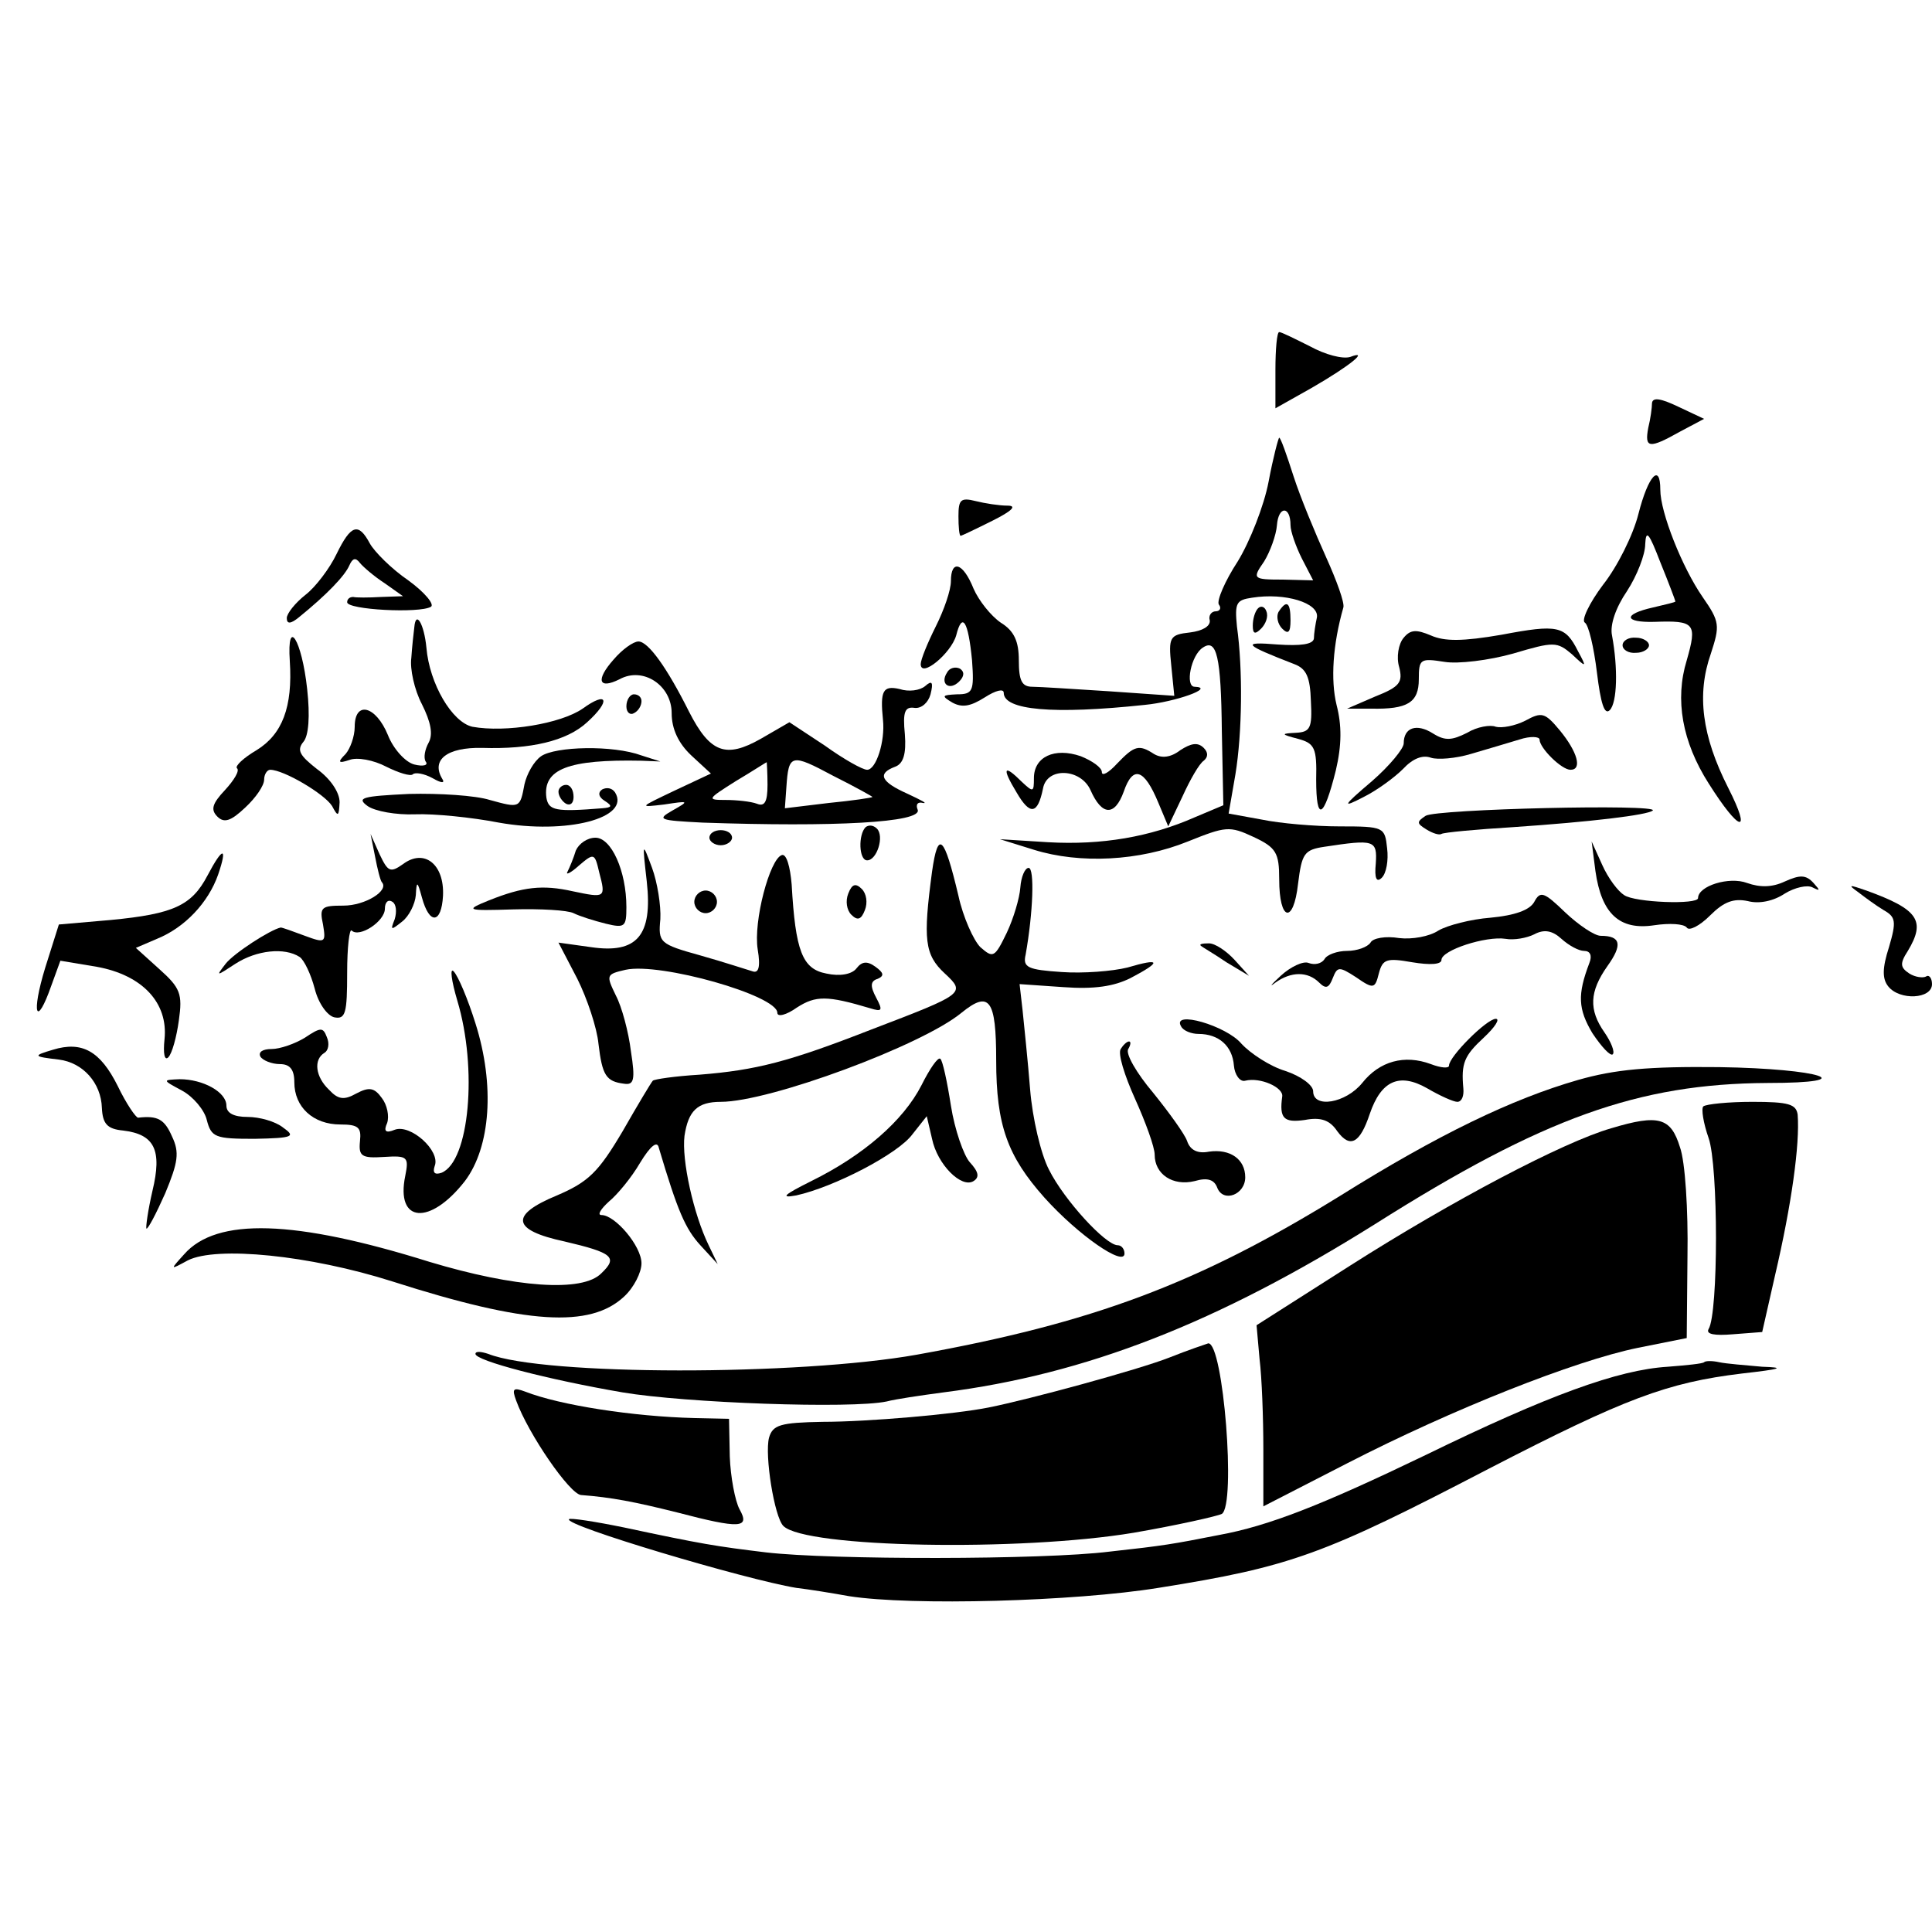<?xml version="1.0" standalone="no"?>
<!DOCTYPE svg PUBLIC "-//W3C//DTD SVG 20010904//EN"
 "http://www.w3.org/TR/2001/REC-SVG-20010904/DTD/svg10.dtd">
<svg version="1.0" xmlns="http://www.w3.org/2000/svg"
 width="256pt" height="256pt" viewBox="0 0 256 256"
 preserveAspectRatio="xMidYMid meet">
<g transform="translate(0,256) scale(0.1,-0.1)"
fill="#000000" stroke="none">
<path d="M1690 2070 l0 -51 48 27 c52 30 77 51 51 41 -10 -3 -33 3 -53 14 -20
10 -38 19 -41 19 -3 0 -5 -23 -5 -50z"/>
<path d="M2189 2026 c0 -6 -2 -21 -5 -33 -5 -27 1 -28 42 -5 l32 17 -34 16
c-23 11 -34 13 -35 5z"/>
<path d="M1681 1922 c-6 -32 -25 -80 -41 -106 -17 -26 -28 -52 -25 -57 4 -5 1
-9 -4 -9 -6 0 -10 -6 -8 -12 1 -8 -10 -14 -26 -16 -27 -3 -29 -6 -25 -44 l4
-40 -86 6 c-47 3 -93 6 -102 6 -14 0 -18 8 -18 35 0 25 -6 39 -24 50 -13 9
-29 29 -36 45 -14 35 -30 39 -30 10 0 -12 -9 -38 -20 -60 -11 -22 -20 -44 -20
-50 0 -19 40 14 47 38 8 32 16 19 21 -33 3 -41 1 -45 -20 -45 -20 -1 -21 -2
-6 -11 13 -7 24 -5 43 7 14 9 25 12 25 6 0 -23 65 -29 187 -16 41 4 94 23 66
24 -13 0 -5 42 11 52 18 12 24 -11 25 -111 l2 -98 -38 -16 c-59 -26 -123 -37
-194 -33 l-64 4 45 -14 c61 -19 140 -15 204 11 50 20 55 21 87 6 30 -14 34
-21 34 -56 0 -56 19 -60 25 -6 5 40 8 45 35 49 66 10 70 9 68 -22 -2 -20 1
-26 8 -19 6 6 9 23 7 39 -3 28 -4 29 -63 29 -33 0 -79 4 -103 9 l-44 8 9 52
c9 55 10 139 2 196 -3 31 -1 35 20 38 44 7 89 -7 86 -26 -2 -9 -4 -22 -4 -28
-1 -8 -18 -10 -48 -8 -49 4 -45 0 22 -26 16 -6 21 -17 22 -49 2 -36 -1 -41
-20 -42 -20 -1 -20 -2 3 -8 22 -6 25 -12 24 -54 0 -57 10 -52 26 12 8 34 8 60
1 87 -8 33 -5 80 9 129 2 6 -9 36 -23 67 -14 31 -34 79 -43 107 -9 28 -17 51
-19 51 -1 0 -8 -26 -14 -58z m29 -58 c0 -8 7 -28 15 -44 l15 -29 -40 1 c-40 0
-41 1 -25 24 8 13 16 35 17 48 2 26 18 26 18 0z"/>
<path d="M2171 1879 c-7 -28 -28 -70 -47 -94 -18 -24 -29 -47 -24 -50 5 -3 12
-33 16 -66 5 -41 10 -57 17 -50 10 10 11 56 3 99 -3 14 5 37 20 59 13 20 24
48 24 62 1 20 5 15 20 -24 11 -27 20 -51 20 -52 0 -1 -13 -4 -30 -8 -40 -9
-38 -20 2 -19 54 2 57 -2 43 -51 -16 -52 -6 -108 29 -163 41 -65 58 -69 26 -6
-35 69 -42 124 -23 178 12 37 12 42 -11 75 -27 39 -56 112 -56 142 0 36 -16
19 -29 -32z"/>
<path d="M1270 1876 c0 -14 1 -26 3 -26 1 0 20 9 42 20 26 13 33 20 20 20 -11
0 -30 3 -42 6 -20 5 -23 2 -23 -20z"/>
<path d="M446 1826 c-9 -19 -28 -44 -41 -54 -14 -11 -25 -25 -25 -31 0 -8 5
-8 16 1 37 30 61 55 67 69 4 9 8 11 14 3 4 -5 19 -18 33 -27 l24 -17 -29 -1
c-17 -1 -33 -1 -37 0 -5 0 -8 -3 -8 -7 0 -10 96 -15 111 -6 5 3 -8 19 -30 35
-22 15 -45 38 -51 49 -15 28 -25 25 -44 -14z"/>
<path d="M1667 1754 c-4 -4 -7 -14 -7 -23 0 -11 3 -12 11 -4 6 6 10 16 7 23
-2 6 -7 8 -11 4z"/>
<path d="M1694 1749 c-3 -6 -1 -16 5 -22 8 -8 11 -5 11 11 0 24 -5 28 -16 11z"/>
<path d="M549 1729 c-1 -8 -3 -26 -4 -41 -2 -14 4 -42 14 -61 12 -24 15 -40 9
-51 -5 -9 -7 -20 -4 -25 4 -5 -3 -7 -15 -4 -12 3 -28 21 -35 39 -16 39 -44 46
-44 11 0 -13 -6 -29 -12 -36 -11 -11 -10 -13 5 -8 10 4 32 0 49 -9 16 -8 32
-13 35 -10 3 3 15 1 26 -5 12 -7 17 -7 13 -1 -15 25 6 42 53 41 64 -2 112 9
139 34 32 29 27 42 -6 18 -29 -20 -102 -32 -146 -24 -27 6 -57 57 -61 105 -3
31 -14 50 -16 27z"/>
<path d="M1860 1715 c-7 -8 -10 -26 -6 -39 5 -20 1 -26 -32 -39 l-37 -16 32 0
c48 -1 63 8 63 39 0 27 2 28 34 23 18 -3 59 2 91 11 54 16 58 16 78 -1 19 -18
20 -18 8 4 -17 34 -27 36 -101 22 -52 -9 -76 -9 -94 -1 -19 8 -27 8 -36 -3z"/>
<path d="M384 1684 c4 -61 -10 -97 -44 -118 -17 -10 -29 -21 -26 -24 4 -3 -4
-16 -16 -29 -17 -18 -19 -26 -10 -35 9 -9 18 -6 37 12 14 13 25 29 25 37 0 7
4 13 8 13 18 0 72 -32 82 -48 8 -15 9 -14 10 5 0 13 -12 31 -30 44 -23 18 -27
25 -18 36 7 8 9 34 5 70 -7 65 -27 97 -23 37z"/>
<path d="M2150 1705 c0 -6 8 -11 18 -10 9 0 17 5 17 10 0 5 -8 10 -17 10 -10
1 -18 -4 -18 -10z"/>
<path d="M813 1686 c-24 -27 -20 -40 8 -26 31 17 69 -8 69 -45 0 -21 9 -40 26
-56 l26 -24 -49 -23 c-46 -22 -47 -22 -13 -18 33 5 34 5 11 -8 -21 -12 -18
-13 40 -16 174 -6 291 0 285 17 -3 7 0 11 7 9 7 -1 -3 4 -20 12 -36 16 -41 27
-17 36 11 4 15 17 13 43 -3 30 0 37 13 35 9 -1 18 7 21 18 4 16 2 19 -7 11 -7
-6 -22 -8 -34 -4 -22 5 -26 -2 -22 -41 3 -28 -9 -66 -21 -66 -6 0 -31 14 -56
32 l-47 31 -38 -22 c-46 -26 -67 -19 -95 36 -29 58 -54 93 -67 93 -7 0 -22
-11 -33 -24z m343 -182 c0 -1 -27 -5 -58 -8 l-58 -7 2 28 c3 44 6 45 62 15 30
-15 53 -28 52 -28z m-139 16 c0 -23 -4 -29 -14 -25 -8 3 -27 5 -41 5 -26 0
-25 1 13 25 22 13 40 25 41 25 0 0 1 -14 1 -30z"/>
<path d="M1255 1669 c-10 -15 3 -25 16 -12 7 7 7 13 1 17 -6 3 -14 1 -17 -5z"/>
<path d="M830 1624 c0 -8 5 -12 10 -9 6 3 10 10 10 16 0 5 -4 9 -10 9 -5 0
-10 -7 -10 -16z"/>
<path d="M2021 1605 c-14 -7 -31 -10 -39 -8 -7 3 -25 0 -38 -8 -20 -10 -29
-11 -45 -1 -22 14 -39 8 -39 -13 0 -7 -19 -30 -42 -50 -40 -34 -40 -36 -11
-21 18 9 41 26 52 37 13 14 26 19 37 15 9 -3 33 -1 53 5 20 6 48 14 64 19 15
5 27 4 27 0 0 -11 29 -40 41 -40 16 0 9 24 -14 52 -20 24 -24 25 -46 13z"/>
<path d="M1564 1566 c-13 -10 -25 -11 -35 -5 -20 13 -26 11 -49 -13 -11 -12
-20 -17 -20 -11 0 6 -13 15 -28 21 -35 12 -62 -1 -62 -29 0 -19 -1 -19 -16 -5
-24 24 -27 19 -7 -14 18 -31 28 -29 35 5 5 29 50 27 63 -2 15 -34 32 -35 44
-2 12 35 27 31 46 -15 l13 -31 19 40 c10 22 22 43 28 47 6 5 6 11 0 17 -8 8
-17 6 -31 -3z"/>
<path d="M717 1558 c-10 -7 -19 -24 -22 -37 -6 -32 -6 -32 -46 -21 -19 6 -67
9 -107 8 -62 -3 -70 -5 -55 -16 10 -7 38 -12 63 -11 25 1 75 -4 111 -11 90
-16 175 6 154 40 -4 6 -11 7 -17 4 -6 -4 -5 -10 3 -15 11 -7 10 -9 -3 -10 -62
-5 -71 -3 -74 14 -5 38 29 51 126 49 l25 -1 -25 8 c-38 14 -114 12 -133 -1z"/>
<path d="M740 1511 c0 -6 5 -13 10 -16 6 -3 10 1 10 9 0 9 -4 16 -10 16 -5 0
-10 -4 -10 -9z"/>
<path d="M1889 1479 c-12 -8 -12 -10 1 -18 8 -5 17 -8 20 -6 3 2 46 6 95 9
103 7 178 16 185 22 9 9 -287 2 -301 -7z"/>
<path d="M1147 1464 c-10 -10 -9 -44 2 -44 13 0 23 32 13 42 -5 5 -11 5 -15 2z"/>
<path d="M940 1450 c0 -5 7 -10 15 -10 8 0 15 5 15 10 0 6 -7 10 -15 10 -8 0
-15 -4 -15 -10z"/>
<path d="M497 1425 c3 -16 7 -32 9 -34 10 -11 -22 -31 -51 -31 -29 0 -32 -2
-27 -25 4 -24 3 -25 -24 -15 -16 6 -30 11 -32 11 -14 -3 -62 -34 -73 -48 -13
-17 -13 -17 13 0 28 18 65 22 85 9 6 -4 15 -23 20 -42 5 -20 17 -36 26 -38 15
-3 17 6 17 59 0 34 3 59 6 56 10 -10 44 12 44 29 0 8 4 13 10 9 5 -3 6 -13 3
-23 -6 -15 -5 -15 10 -3 9 7 17 23 18 35 1 19 2 19 8 -3 10 -37 26 -35 28 2 2
42 -25 63 -53 42 -17 -12 -20 -10 -31 13 l-12 27 6 -30z"/>
<path d="M763 1433 c-3 -10 -8 -22 -11 -28 -3 -5 4 -2 15 8 20 17 21 17 27 -9
9 -34 8 -34 -35 -25 -40 9 -66 6 -111 -12 -32 -13 -31 -14 32 -12 36 1 72 -1
80 -5 8 -4 27 -10 43 -14 25 -6 27 -4 27 22 0 48 -20 92 -41 92 -11 0 -22 -8
-26 -17z"/>
<path d="M1235 1405 c-12 -90 -10 -110 17 -135 28 -26 26 -27 -97 -74 -110
-43 -153 -54 -228 -60 -33 -2 -60 -6 -62 -8 -2 -2 -20 -32 -40 -67 -32 -54
-45 -67 -87 -85 -63 -26 -60 -46 10 -61 64 -15 71 -21 49 -42 -25 -26 -115
-19 -228 15 -179 56 -282 59 -325 10 -19 -21 -19 -21 5 -8 38 19 161 7 271
-28 178 -57 262 -62 307 -20 13 12 23 32 23 44 0 23 -35 64 -53 64 -6 0 -1 8
10 18 11 9 30 32 41 51 14 23 23 30 25 20 25 -84 35 -107 55 -129 l23 -25 -12
25 c-20 41 -36 113 -32 145 5 33 17 45 48 45 65 0 267 75 319 118 37 30 46 18
46 -63 0 -86 15 -127 64 -182 45 -50 106 -92 106 -74 0 6 -4 11 -9 11 -16 0
-71 60 -91 100 -11 21 -22 69 -25 106 -3 38 -8 85 -10 105 l-4 35 58 -4 c41
-3 67 1 89 12 42 22 40 27 -4 14 -20 -5 -59 -8 -87 -6 -45 3 -52 6 -48 23 10
56 12 115 4 115 -5 0 -10 -12 -11 -26 -1 -14 -9 -41 -18 -60 -16 -33 -18 -34
-35 -19 -9 9 -23 40 -29 68 -19 80 -27 88 -35 32z"/>
<path d="M857 1392 c8 -72 -13 -96 -74 -87 l-43 6 25 -48 c13 -26 26 -65 28
-86 5 -42 10 -50 34 -53 13 -2 15 5 9 43 -3 25 -12 59 -20 74 -13 27 -13 28
13 34 46 10 201 -34 201 -57 0 -6 12 -3 26 7 25 16 40 16 97 -1 16 -5 17 -3 8
14 -8 15 -8 22 2 25 9 4 8 8 -3 16 -11 8 -18 7 -25 -2 -6 -8 -22 -11 -40 -7
-32 6 -41 30 -46 118 -2 24 -7 41 -13 39 -16 -5 -38 -88 -32 -125 4 -24 1 -32
-7 -29 -7 2 -37 12 -69 21 -54 15 -56 17 -53 48 1 18 -4 49 -11 68 -13 35 -13
35 -7 -18z"/>
<path d="M2114 1406 c8 -57 32 -79 78 -72 20 3 39 2 43 -3 3 -5 17 2 31 16 18
18 31 23 50 19 15 -4 34 0 49 10 13 8 30 12 37 8 10 -5 10 -4 1 6 -10 11 -18
11 -38 2 -17 -8 -33 -8 -50 -2 -24 9 -65 -4 -65 -20 0 -9 -84 -6 -98 4 -8 5
-21 22 -29 40 l-14 31 5 -39z"/>
<path d="M275 1400 c-21 -40 -45 -51 -128 -59 l-69 -6 -18 -57 c-19 -62 -12
-81 8 -24 l12 33 48 -8 c61 -11 95 -48 90 -96 -2 -19 0 -29 5 -24 5 5 11 27
14 49 5 35 2 43 -26 68 l-31 28 28 12 c37 15 68 48 81 85 13 38 6 37 -14 -1z"/>
<path d="M1124 1376 c-4 -10 -2 -22 4 -28 8 -8 13 -7 18 6 4 10 2 22 -4 28 -8
8 -13 7 -18 -6z"/>
<path d="M2462 1378 c9 -7 24 -18 34 -24 16 -9 17 -15 7 -49 -9 -28 -9 -42 -1
-52 15 -19 58 -17 58 3 0 8 -4 13 -8 10 -4 -2 -14 -1 -22 4 -12 8 -13 13 -2
30 24 40 14 55 -55 80 -23 8 -25 8 -11 -2z"/>
<path d="M920 1365 c0 -8 7 -15 15 -15 8 0 15 7 15 15 0 8 -7 15 -15 15 -8 0
-15 -7 -15 -15z"/>
<path d="M2033 1365 c-6 -11 -26 -18 -58 -21 -26 -2 -57 -10 -69 -17 -12 -8
-35 -12 -52 -10 -18 3 -35 0 -38 -6 -4 -6 -18 -11 -31 -11 -13 0 -27 -5 -30
-11 -4 -6 -13 -8 -21 -5 -7 3 -24 -5 -37 -17 -13 -12 -16 -16 -7 -9 21 15 43
15 58 0 9 -9 13 -7 18 6 6 15 8 16 31 1 23 -16 25 -15 30 5 5 19 10 21 44 15
24 -4 39 -3 39 3 0 13 59 32 85 28 11 -2 28 1 38 6 13 7 24 5 36 -6 10 -9 23
-16 30 -16 8 0 11 -6 7 -16 -16 -42 -15 -61 4 -93 12 -18 24 -31 27 -28 3 3
-2 16 -11 29 -21 30 -20 54 4 88 20 28 18 40 -9 40 -8 0 -29 14 -47 31 -28 27
-33 29 -41 14z"/>
<path d="M1591 1307 c2 -2 18 -11 34 -22 l30 -18 -19 21 c-11 12 -26 22 -34
22 -9 0 -13 -1 -11 -3z"/>
<path d="M606 1234 c27 -90 16 -213 -21 -228 -9 -3 -12 0 -9 9 8 20 -32 56
-53 48 -12 -5 -15 -2 -10 9 3 9 0 24 -7 33 -10 14 -17 15 -34 6 -16 -9 -24 -8
-36 5 -18 17 -21 40 -6 49 5 3 7 12 3 21 -5 13 -8 13 -29 -1 -13 -8 -33 -15
-44 -15 -12 0 -18 -4 -15 -10 3 -5 15 -10 26 -10 13 0 19 -7 19 -24 0 -33 25
-56 61 -56 24 0 28 -4 26 -22 -2 -20 2 -23 32 -21 31 2 33 0 28 -25 -13 -63
33 -66 79 -7 34 45 40 127 14 209 -10 32 -23 63 -29 69 -5 5 -3 -12 5 -39z"/>
<path d="M1565 1200 c3 -6 14 -10 23 -10 27 0 45 -16 47 -42 1 -12 8 -22 15
-20 20 5 51 -9 49 -21 -4 -29 2 -35 30 -31 21 4 33 0 43 -15 17 -23 30 -16 43
23 15 44 39 55 76 34 17 -10 35 -18 40 -18 6 0 9 8 8 18 -3 33 1 43 27 67 15
14 22 25 16 25 -12 0 -62 -50 -62 -62 0 -4 -11 -3 -24 2 -35 13 -68 4 -91 -25
-22 -27 -65 -34 -65 -11 0 8 -16 20 -37 27 -20 6 -46 23 -58 36 -20 24 -93 45
-80 23z"/>
<path d="M70 1169 c-27 -8 -26 -9 8 -13 32 -4 56 -31 57 -64 1 -21 7 -28 28
-30 42 -5 52 -26 39 -80 -6 -26 -9 -48 -8 -50 2 -1 13 20 25 47 17 41 19 54 9
75 -10 23 -19 28 -45 25 -3 0 -16 19 -27 42 -23 46 -47 60 -86 48z"/>
<path d="M1485 1170 c-4 -6 5 -35 19 -66 14 -31 26 -64 26 -74 0 -26 24 -42
53 -35 17 5 26 2 30 -9 8 -20 37 -9 37 14 0 24 -20 38 -48 34 -15 -3 -25 2
-29 14 -3 9 -24 38 -45 64 -22 26 -37 52 -33 58 3 5 4 10 1 10 -3 0 -8 -5 -11
-10z"/>
<path d="M1221 1122 c-24 -47 -77 -93 -146 -127 -36 -18 -42 -23 -20 -19 50
11 135 55 154 81 l19 24 7 -30 c7 -34 39 -66 55 -56 8 5 7 12 -5 25 -8 9 -20
43 -25 75 -5 32 -11 60 -14 62 -3 3 -14 -13 -25 -35z"/>
<path d="M2091 1129 c-87 -25 -185 -72 -316 -154 -188 -116 -327 -168 -560
-210 -157 -28 -495 -28 -568 1 -9 3 -17 4 -17 0 0 -9 96 -34 195 -51 83 -14
303 -22 350 -12 11 3 45 8 75 12 189 24 363 92 572 223 223 141 349 186 520
187 128 0 71 19 -64 21 -94 1 -138 -3 -187 -17z"/>
<path d="M241 1115 c15 -8 30 -26 33 -39 6 -23 11 -25 63 -25 52 1 55 3 38 15
-10 8 -31 14 -47 14 -18 0 -28 5 -28 15 0 18 -31 35 -62 35 -23 -1 -23 -1 3
-15z"/>
<path d="M2257 1094 c-3 -3 0 -22 7 -42 13 -37 13 -232 0 -253 -4 -7 8 -9 32
-7 l39 3 17 75 c22 94 33 174 30 213 -2 14 -12 17 -60 17 -32 0 -61 -3 -65 -6z"/>
<path d="M2135 1065 c-63 -18 -211 -96 -346 -182 l-124 -79 4 -45 c3 -24 5
-78 5 -119 l0 -76 111 57 c140 72 302 136 385 153 l65 13 1 109 c1 60 -3 125
-10 144 -12 39 -28 44 -91 25z"/>
<path d="M1549 761 c-41 -16 -184 -55 -239 -66 -45 -9 -160 -19 -220 -19 -56
-1 -66 -4 -71 -21 -6 -23 7 -105 19 -117 29 -29 314 -34 464 -9 58 10 111 22
117 25 19 12 2 227 -18 226 -3 -1 -27 -9 -52 -19z"/>
<path d="M2258 755 c-2 -2 -23 -4 -48 -6 -66 -4 -159 -38 -321 -117 -137 -66
-208 -94 -274 -106 -61 -12 -72 -14 -145 -22 -88 -11 -369 -11 -455 -1 -66 8
-85 11 -188 33 -39 8 -72 13 -73 11 -8 -8 234 -80 301 -91 17 -2 48 -7 70 -11
83 -13 299 -7 410 11 176 28 219 44 438 158 180 93 236 114 335 126 53 6 58 8
27 9 -22 2 -48 4 -57 6 -9 2 -18 2 -20 0z"/>
<path d="M684 704 c16 -44 71 -124 86 -125 40 -3 71 -9 127 -23 84 -22 97 -21
83 4 -6 11 -12 43 -13 70 l-1 50 -46 1 c-81 2 -178 17 -224 35 -16 6 -18 4
-12 -12z"/>
</g>
</svg>
